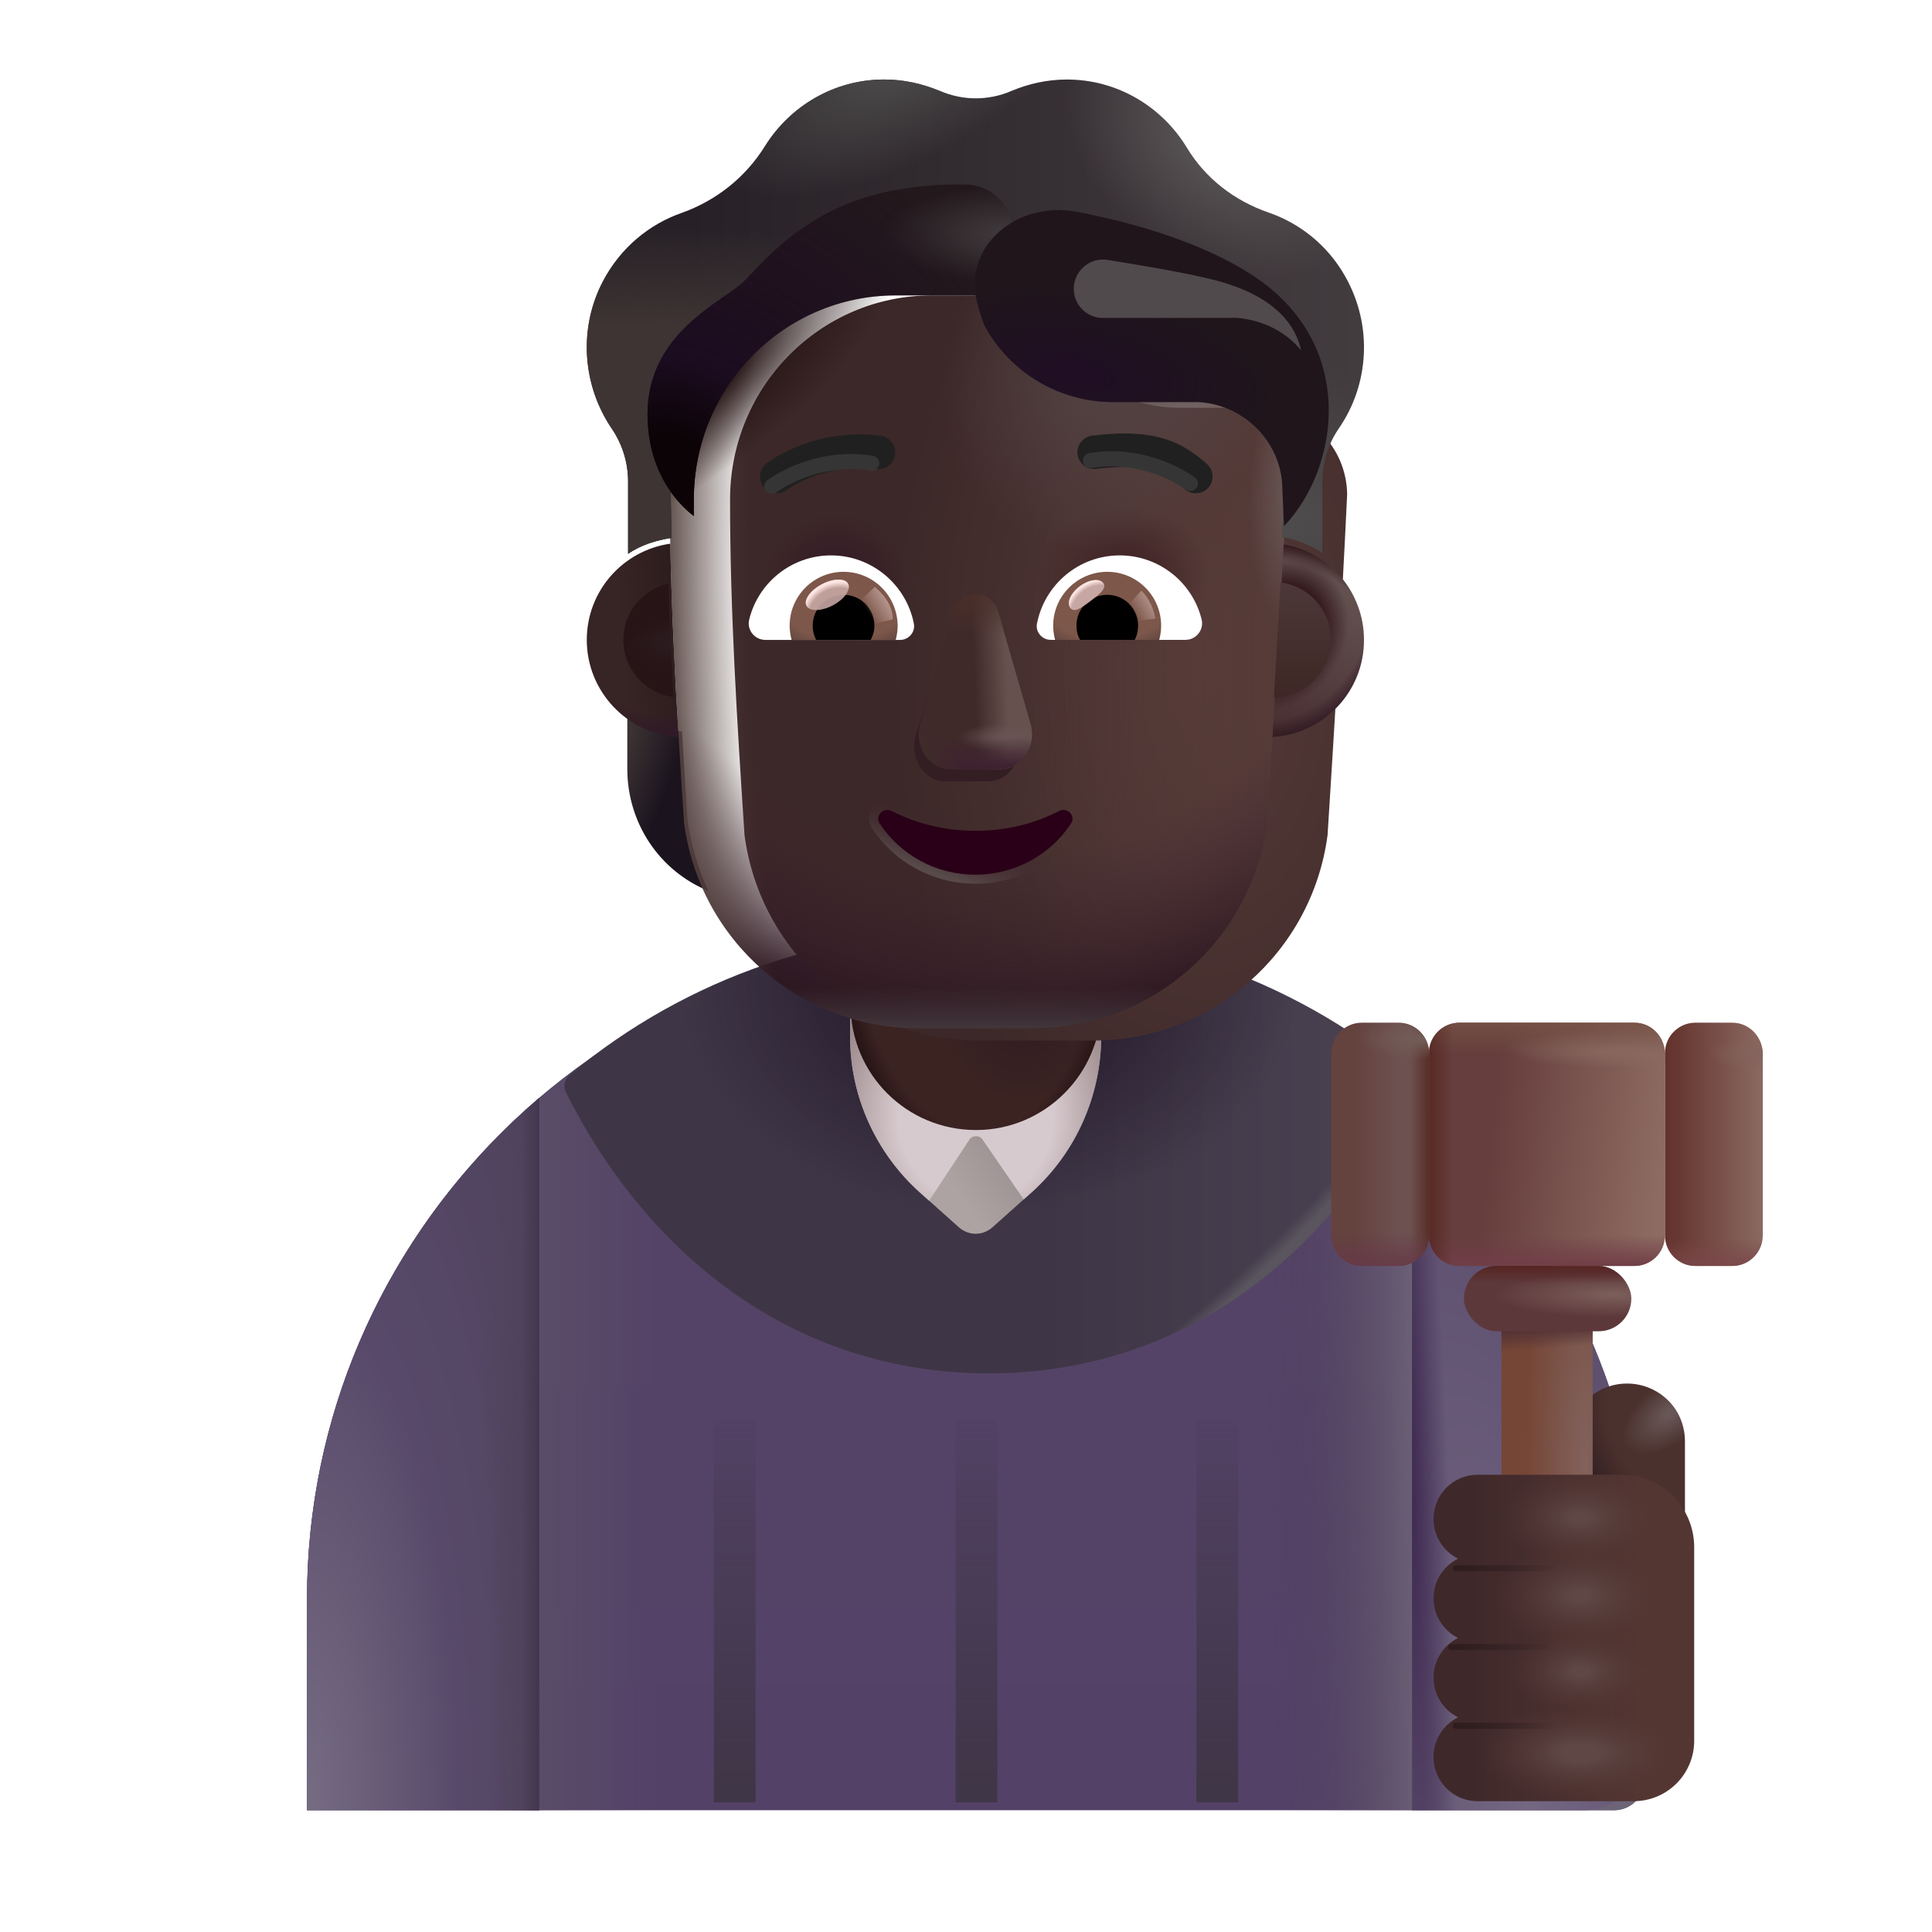<svg width="320" height="320" viewBox="0 0 32 32" fill="none" xmlns="http://www.w3.org/2000/svg">
<path d="M16.165 15.524C10.051 15.524 5.085 20.43 5.085 26.493V29.983H26.736C27.012 29.983 27.236 29.759 27.236 29.483V26.493C27.236 20.43 22.28 15.524 16.165 15.524Z" fill="url(#paint0_linear_4002_1728)"/>
<path d="M16.165 15.524C10.051 15.524 5.085 20.43 5.085 26.493V29.983H26.736C27.012 29.983 27.236 29.759 27.236 29.483V26.493C27.236 20.43 22.28 15.524 16.165 15.524Z" fill="url(#paint1_linear_4002_1728)"/>
<path d="M16.165 15.524C10.051 15.524 5.085 20.43 5.085 26.493V29.983H26.736C27.012 29.983 27.236 29.759 27.236 29.483V26.493C27.236 20.43 22.28 15.524 16.165 15.524Z" fill="url(#paint2_linear_4002_1728)"/>
<path d="M8.933 29.983V18.183C6.577 20.193 5.085 23.169 5.085 26.493V29.983H8.933Z" fill="url(#paint3_radial_4002_1728)"/>
<path d="M8.933 29.983V18.183C6.577 20.193 5.085 23.169 5.085 26.493V29.983H8.933Z" fill="url(#paint4_radial_4002_1728)"/>
<path d="M8.933 29.983V18.183C6.577 20.193 5.085 23.169 5.085 26.493V29.983H8.933Z" fill="url(#paint5_radial_4002_1728)"/>
<path d="M8.933 29.983V18.183C6.577 20.193 5.085 23.169 5.085 26.493V29.983H8.933Z" fill="url(#paint6_linear_4002_1728)"/>
<path d="M23.388 29.983V18.183C25.743 20.193 27.236 23.169 27.236 26.493V28.983C27.236 29.536 26.788 29.983 26.236 29.983H23.388Z" fill="url(#paint7_radial_4002_1728)"/>
<path d="M23.388 29.983V18.183C25.743 20.193 27.236 23.169 27.236 26.493V28.983C27.236 29.536 26.788 29.983 26.236 29.983H23.388Z" fill="url(#paint8_radial_4002_1728)"/>
<g filter="url(#filter0_ii_4002_1728)">
<path d="M9.236 17.851C11.21 16.205 13.622 15.428 16.175 15.428C18.729 15.428 21.141 16.205 23.115 17.851C23.202 17.924 23.227 18.046 23.176 18.147C21.822 20.838 19.404 22.797 16.175 22.797C12.947 22.797 10.529 20.838 9.175 18.147C9.124 18.046 9.149 17.924 9.236 17.851Z" fill="url(#paint9_linear_4002_1728)"/>
<path d="M9.236 17.851C11.21 16.205 13.622 15.428 16.175 15.428C18.729 15.428 21.141 16.205 23.115 17.851C23.202 17.924 23.227 18.046 23.176 18.147C21.822 20.838 19.404 22.797 16.175 22.797C12.947 22.797 10.529 20.838 9.175 18.147C9.124 18.046 9.149 17.924 9.236 17.851Z" fill="url(#paint10_radial_4002_1728)"/>
<path d="M9.236 17.851C11.21 16.205 13.622 15.428 16.175 15.428C18.729 15.428 21.141 16.205 23.115 17.851C23.202 17.924 23.227 18.046 23.176 18.147C21.822 20.838 19.404 22.797 16.175 22.797C12.947 22.797 10.529 20.838 9.175 18.147C9.124 18.046 9.149 17.924 9.236 17.851Z" fill="url(#paint11_radial_4002_1728)"/>
</g>
<path d="M17.092 19.744L16.437 20.329C16.276 20.47 16.045 20.47 15.883 20.329L15.229 19.744C14.503 19.09 14.08 18.153 14.08 17.176V14.063C14.09 12.925 15.017 11.998 16.166 11.998C17.314 11.998 18.241 12.925 18.241 14.073V17.186C18.23 18.163 17.817 19.09 17.092 19.744Z" fill="url(#paint12_linear_4002_1728)"/>
<path d="M16.956 19.866L17.092 19.745C17.815 19.092 18.228 18.169 18.24 17.196C18.24 17.193 18.241 17.189 18.241 17.186L18.24 15.232H14.09L14.085 17.143C14.085 17.195 14.088 17.29 14.085 17.344C14.13 18.26 14.545 19.127 15.229 19.745L15.389 19.888L16.055 18.878C16.105 18.798 16.226 18.798 16.276 18.878L16.956 19.866Z" fill="url(#paint13_radial_4002_1728)"/>
<path d="M16.165 18.717C15.017 18.717 14.09 17.79 14.09 16.642V14.063C14.09 12.925 15.017 11.998 16.165 11.998C17.314 11.998 18.24 12.925 18.24 14.073V16.652C18.23 17.79 17.304 18.717 16.165 18.717Z" fill="url(#paint14_radial_4002_1728)"/>
<path d="M16.165 18.717C15.017 18.717 14.09 17.79 14.09 16.642V14.063C14.09 12.925 15.017 11.998 16.165 11.998C17.314 11.998 18.24 12.925 18.24 14.073V16.652C18.23 17.79 17.304 18.717 16.165 18.717Z" fill="url(#paint15_radial_4002_1728)"/>
<path d="M26.949 22.916C27.48 22.916 27.908 23.343 27.908 23.875V26.063H26.001V23.875C25.99 23.343 26.418 22.916 26.949 22.916Z" fill="url(#paint16_radial_4002_1728)"/>
<path d="M26.949 22.916C27.48 22.916 27.908 23.343 27.908 23.875V26.063H26.001V23.875C25.99 23.343 26.418 22.916 26.949 22.916Z" fill="url(#paint17_radial_4002_1728)"/>
<path d="M27.073 16.939H24.172C23.9 16.939 23.668 17.16 23.668 17.442V20.464C23.668 20.736 23.89 20.968 24.172 20.968H27.073C27.345 20.968 27.577 20.746 27.577 20.464V17.442C27.567 17.16 27.345 16.939 27.073 16.939Z" fill="url(#paint18_linear_4002_1728)"/>
<path d="M27.073 16.939H24.172C23.9 16.939 23.668 17.16 23.668 17.442V20.464C23.668 20.736 23.89 20.968 24.172 20.968H27.073C27.345 20.968 27.577 20.746 27.577 20.464V17.442C27.567 17.16 27.345 16.939 27.073 16.939Z" fill="url(#paint19_linear_4002_1728)"/>
<path d="M27.073 16.939H24.172C23.9 16.939 23.668 17.16 23.668 17.442V20.464C23.668 20.736 23.89 20.968 24.172 20.968H27.073C27.345 20.968 27.577 20.746 27.577 20.464V17.442C27.567 17.16 27.345 16.939 27.073 16.939Z" fill="url(#paint20_radial_4002_1728)"/>
<path d="M27.073 16.939H24.172C23.9 16.939 23.668 17.16 23.668 17.442V20.464C23.668 20.736 23.89 20.968 24.172 20.968H27.073C27.345 20.968 27.577 20.746 27.577 20.464V17.442C27.567 17.16 27.345 16.939 27.073 16.939Z" fill="url(#paint21_linear_4002_1728)"/>
<path d="M27.073 16.939H24.172C23.9 16.939 23.668 17.16 23.668 17.442V20.464C23.668 20.736 23.89 20.968 24.172 20.968H27.073C27.345 20.968 27.577 20.746 27.577 20.464V17.442C27.567 17.16 27.345 16.939 27.073 16.939Z" fill="url(#paint22_linear_4002_1728)"/>
<path d="M23.168 16.939H22.555C22.283 16.939 22.051 17.16 22.051 17.442V20.464C22.051 20.736 22.273 20.968 22.555 20.968H23.168C23.44 20.968 23.672 20.746 23.672 20.464V17.442C23.661 17.16 23.44 16.939 23.168 16.939Z" fill="url(#paint23_linear_4002_1728)"/>
<path d="M23.168 16.939H22.555C22.283 16.939 22.051 17.16 22.051 17.442V20.464C22.051 20.736 22.273 20.968 22.555 20.968H23.168C23.44 20.968 23.672 20.746 23.672 20.464V17.442C23.661 17.16 23.44 16.939 23.168 16.939Z" fill="url(#paint24_linear_4002_1728)"/>
<path d="M23.168 16.939H22.555C22.283 16.939 22.051 17.16 22.051 17.442V20.464C22.051 20.736 22.273 20.968 22.555 20.968H23.168C23.44 20.968 23.672 20.746 23.672 20.464V17.442C23.661 17.16 23.44 16.939 23.168 16.939Z" fill="url(#paint25_linear_4002_1728)"/>
<path d="M23.168 16.939H22.555C22.283 16.939 22.051 17.16 22.051 17.442V20.464C22.051 20.736 22.273 20.968 22.555 20.968H23.168C23.44 20.968 23.672 20.746 23.672 20.464V17.442C23.661 17.16 23.44 16.939 23.168 16.939Z" fill="url(#paint26_radial_4002_1728)"/>
<path d="M28.694 16.939H28.08C27.808 16.939 27.577 17.16 27.577 17.442V20.464C27.577 20.736 27.798 20.968 28.08 20.968H28.694C28.965 20.968 29.197 20.746 29.197 20.464V17.442C29.187 17.16 28.965 16.939 28.694 16.939Z" fill="url(#paint27_linear_4002_1728)"/>
<path d="M28.694 16.939H28.08C27.808 16.939 27.577 17.16 27.577 17.442V20.464C27.577 20.736 27.798 20.968 28.08 20.968H28.694C28.965 20.968 29.197 20.746 29.197 20.464V17.442C29.187 17.16 28.965 16.939 28.694 16.939Z" fill="url(#paint28_linear_4002_1728)"/>
<path d="M28.694 16.939H28.08C27.808 16.939 27.577 17.16 27.577 17.442V20.464C27.577 20.736 27.798 20.968 28.08 20.968H28.694C28.965 20.968 29.197 20.746 29.197 20.464V17.442C29.187 17.16 28.965 16.939 28.694 16.939Z" fill="url(#paint29_radial_4002_1728)"/>
<path d="M24.869 21.054V27.481H26.38V21.054H24.869Z" fill="url(#paint30_radial_4002_1728)"/>
<path d="M24.869 21.054V27.481H26.38V21.054H24.869Z" fill="url(#paint31_linear_4002_1728)"/>
<g filter="url(#filter1_i_4002_1728)">
<path d="M23.593 25.309C23.593 24.907 23.918 24.577 24.319 24.577H26.711C27.373 24.577 27.911 25.114 27.911 25.777V28.983C27.911 29.535 27.463 29.983 26.911 29.983H24.319C23.918 29.983 23.593 29.653 23.593 29.251C23.593 28.965 23.759 28.714 24 28.594C23.759 28.474 23.593 28.224 23.593 27.937C23.593 27.65 23.759 27.4 24 27.28C23.759 27.16 23.593 26.91 23.593 26.623C23.593 26.336 23.759 26.086 24 25.966C23.759 25.846 23.593 25.596 23.593 25.309Z" fill="url(#paint32_linear_4002_1728)"/>
<path d="M23.593 25.309C23.593 24.907 23.918 24.577 24.319 24.577H26.711C27.373 24.577 27.911 25.114 27.911 25.777V28.983C27.911 29.535 27.463 29.983 26.911 29.983H24.319C23.918 29.983 23.593 29.653 23.593 29.251C23.593 28.965 23.759 28.714 24 28.594C23.759 28.474 23.593 28.224 23.593 27.937C23.593 27.65 23.759 27.4 24 27.28C23.759 27.16 23.593 26.91 23.593 26.623C23.593 26.336 23.759 26.086 24 25.966C23.759 25.846 23.593 25.596 23.593 25.309Z" fill="url(#paint33_radial_4002_1728)"/>
<path d="M23.593 25.309C23.593 24.907 23.918 24.577 24.319 24.577H26.711C27.373 24.577 27.911 25.114 27.911 25.777V28.983C27.911 29.535 27.463 29.983 26.911 29.983H24.319C23.918 29.983 23.593 29.653 23.593 29.251C23.593 28.965 23.759 28.714 24 28.594C23.759 28.474 23.593 28.224 23.593 27.937C23.593 27.65 23.759 27.4 24 27.28C23.759 27.16 23.593 26.91 23.593 26.623C23.593 26.336 23.759 26.086 24 25.966C23.759 25.846 23.593 25.596 23.593 25.309Z" fill="url(#paint34_radial_4002_1728)"/>
<path d="M23.593 25.309C23.593 24.907 23.918 24.577 24.319 24.577H26.711C27.373 24.577 27.911 25.114 27.911 25.777V28.983C27.911 29.535 27.463 29.983 26.911 29.983H24.319C23.918 29.983 23.593 29.653 23.593 29.251C23.593 28.965 23.759 28.714 24 28.594C23.759 28.474 23.593 28.224 23.593 27.937C23.593 27.65 23.759 27.4 24 27.28C23.759 27.16 23.593 26.91 23.593 26.623C23.593 26.336 23.759 26.086 24 25.966C23.759 25.846 23.593 25.596 23.593 25.309Z" fill="url(#paint35_radial_4002_1728)"/>
<path d="M23.593 25.309C23.593 24.907 23.918 24.577 24.319 24.577H26.711C27.373 24.577 27.911 25.114 27.911 25.777V28.983C27.911 29.535 27.463 29.983 26.911 29.983H24.319C23.918 29.983 23.593 29.653 23.593 29.251C23.593 28.965 23.759 28.714 24 28.594C23.759 28.474 23.593 28.224 23.593 27.937C23.593 27.65 23.759 27.4 24 27.28C23.759 27.16 23.593 26.91 23.593 26.623C23.593 26.336 23.759 26.086 24 25.966C23.759 25.846 23.593 25.596 23.593 25.309Z" fill="url(#paint36_radial_4002_1728)"/>
</g>
<rect x="24.247" y="20.968" width="2.773" height="1.082" rx="0.541" fill="url(#paint37_radial_4002_1728)"/>
<rect x="24.247" y="20.968" width="2.773" height="1.082" rx="0.541" fill="url(#paint38_linear_4002_1728)"/>
<g filter="url(#filter2_f_4002_1728)">
<rect x="15.829" y="23.527" width="0.692" height="6.326" fill="url(#paint39_linear_4002_1728)"/>
</g>
<g filter="url(#filter3_f_4002_1728)">
<rect x="11.823" y="23.527" width="0.692" height="6.326" fill="url(#paint40_linear_4002_1728)"/>
</g>
<g filter="url(#filter4_f_4002_1728)">
<rect x="19.816" y="23.527" width="0.692" height="6.326" fill="url(#paint41_linear_4002_1728)"/>
</g>
<g filter="url(#filter5_f_4002_1728)">
<path d="M24.113 25.975H25.91" stroke="url(#paint42_linear_4002_1728)" stroke-width="0.1" stroke-linecap="round"/>
</g>
<g filter="url(#filter6_f_4002_1728)">
<path d="M24.035 27.28H25.832" stroke="url(#paint43_linear_4002_1728)" stroke-width="0.1" stroke-linecap="round"/>
</g>
<g filter="url(#filter7_f_4002_1728)">
<path d="M24.113 28.585H25.91" stroke="url(#paint44_linear_4002_1728)" stroke-width="0.1" stroke-linecap="round"/>
</g>
<path d="M21.017 12.114C21.352 12.103 21.666 11.989 21.922 11.805V12.736C21.922 13.63 21.39 14.425 20.581 14.755C20.751 14.393 20.868 13.998 20.927 13.575L21.017 12.114Z" fill="url(#paint45_radial_4002_1728)"/>
<path d="M11.295 12.114C10.959 12.103 10.645 11.989 10.39 11.805V12.736C10.39 13.63 10.922 14.425 11.731 14.755C11.561 14.393 11.444 13.998 11.385 13.575L11.295 12.114Z" fill="url(#paint46_radial_4002_1728)"/>
<g filter="url(#filter8_ii_4002_1728)">
<path d="M11.331 13.629C11.588 15.581 13.249 17.035 15.216 17.035H17.103C19.07 17.035 20.732 15.581 20.989 13.629C21.107 11.745 21.225 9.869 21.313 7.986C21.302 7.219 20.698 6.586 19.934 6.554H18.534C17.579 6.554 16.715 5.991 16.322 5.111C16.221 4.859 15.977 4.693 15.707 4.693H14.434C12.588 4.693 11.092 6.206 11.092 8.072C11.092 9.933 11.209 11.764 11.331 13.629Z" fill="url(#paint47_radial_4002_1728)"/>
</g>
<path d="M11.331 13.629C11.588 15.581 13.249 17.035 15.216 17.035H17.103C19.07 17.035 20.732 15.581 20.989 13.629C21.107 11.745 21.225 9.869 21.313 7.986C21.302 7.219 20.698 6.586 19.934 6.554H18.534C17.579 6.554 16.715 5.991 16.322 5.111C16.221 4.859 15.977 4.693 15.707 4.693H14.434C12.588 4.693 11.092 6.206 11.092 8.072C11.092 9.933 11.209 11.764 11.331 13.629Z" fill="url(#paint48_linear_4002_1728)"/>
<path d="M11.331 13.629C11.588 15.581 13.249 17.035 15.216 17.035H17.103C19.07 17.035 20.732 15.581 20.989 13.629C21.107 11.745 21.225 9.869 21.313 7.986C21.302 7.219 20.698 6.586 19.934 6.554H18.534C17.579 6.554 16.715 5.991 16.322 5.111C16.221 4.859 15.977 4.693 15.707 4.693H14.434C12.588 4.693 11.092 6.206 11.092 8.072C11.092 9.933 11.209 11.764 11.331 13.629Z" fill="url(#paint49_radial_4002_1728)"/>
<path d="M11.331 13.629C11.588 15.581 13.249 17.035 15.216 17.035H17.103C19.07 17.035 20.732 15.581 20.989 13.629C21.107 11.745 21.225 9.869 21.313 7.986C21.302 7.219 20.698 6.586 19.934 6.554H18.534C17.579 6.554 16.715 5.991 16.322 5.111C16.221 4.859 15.977 4.693 15.707 4.693H14.434C12.588 4.693 11.092 6.206 11.092 8.072C11.092 9.933 11.209 11.764 11.331 13.629Z" fill="url(#paint50_radial_4002_1728)"/>
<path d="M11.331 13.629C11.588 15.581 13.249 17.035 15.216 17.035H17.103C19.07 17.035 20.732 15.581 20.989 13.629C21.107 11.745 21.225 9.869 21.313 7.986C21.302 7.219 20.698 6.586 19.934 6.554H18.534C17.579 6.554 16.715 5.991 16.322 5.111C16.221 4.859 15.977 4.693 15.707 4.693H14.434C12.588 4.693 11.092 6.206 11.092 8.072C11.092 9.933 11.209 11.764 11.331 13.629Z" fill="url(#paint51_radial_4002_1728)"/>
<path d="M11.331 13.629C11.588 15.581 13.249 17.035 15.216 17.035H17.103C19.07 17.035 20.732 15.581 20.989 13.629C21.107 11.745 21.225 9.869 21.313 7.986C21.302 7.219 20.698 6.586 19.934 6.554H18.534C17.579 6.554 16.715 5.991 16.322 5.111C16.221 4.859 15.977 4.693 15.707 4.693H14.434C12.588 4.693 11.092 6.206 11.092 8.072C11.092 9.933 11.209 11.764 11.331 13.629Z" fill="url(#paint52_radial_4002_1728)"/>
<path d="M11.331 13.629C11.588 15.581 13.249 17.035 15.216 17.035H17.103C19.07 17.035 20.732 15.581 20.989 13.629C21.107 11.745 21.225 9.869 21.313 7.986C21.302 7.219 20.698 6.586 19.934 6.554H18.534C17.579 6.554 16.715 5.991 16.322 5.111C16.221 4.859 15.977 4.693 15.707 4.693H14.434C12.588 4.693 11.092 6.206 11.092 8.072C11.092 9.933 11.209 11.764 11.331 13.629Z" fill="url(#paint53_radial_4002_1728)"/>
<path d="M11.331 13.629C11.588 15.581 13.249 17.035 15.216 17.035H17.103C19.07 17.035 20.732 15.581 20.989 13.629C21.107 11.745 21.225 9.869 21.313 7.986C21.302 7.219 20.698 6.586 19.934 6.554H18.534C17.579 6.554 16.715 5.991 16.322 5.111C16.221 4.859 15.977 4.693 15.707 4.693H14.434C12.588 4.693 11.092 6.206 11.092 8.072C11.092 9.933 11.209 11.764 11.331 13.629Z" fill="url(#paint54_radial_4002_1728)"/>
<path d="M11.331 13.629C11.588 15.581 13.249 17.035 15.216 17.035H17.103C19.07 17.035 20.732 15.581 20.989 13.629C21.107 11.745 21.225 9.869 21.313 7.986C21.302 7.219 20.698 6.586 19.934 6.554H18.534C17.579 6.554 16.715 5.991 16.322 5.111C16.221 4.859 15.977 4.693 15.707 4.693H14.434C12.588 4.693 11.092 6.206 11.092 8.072C11.092 9.933 11.209 11.764 11.331 13.629Z" fill="url(#paint55_radial_4002_1728)"/>
<path d="M11.331 13.629C11.588 15.581 13.249 17.035 15.216 17.035H17.103C19.07 17.035 20.732 15.581 20.989 13.629C21.107 11.745 21.225 9.869 21.313 7.986C21.302 7.219 20.698 6.586 19.934 6.554H18.534C17.579 6.554 16.715 5.991 16.322 5.111C16.221 4.859 15.977 4.693 15.707 4.693H14.434C12.588 4.693 11.092 6.206 11.092 8.072C11.092 9.933 11.209 11.764 11.331 13.629Z" fill="url(#paint56_linear_4002_1728)"/>
<g filter="url(#filter9_f_4002_1728)">
<path d="M15.754 10.345L15.164 12.184C15.063 12.562 15.305 12.94 15.648 12.94H16.38C16.723 12.94 16.965 12.556 16.864 12.184L16.37 10.345C16.264 9.938 15.865 9.938 15.754 10.345Z" fill="#331E24"/>
</g>
<g filter="url(#filter10_f_4002_1728)">
<path d="M15.774 10.149L15.242 11.988C15.134 12.366 15.394 12.744 15.763 12.744H16.549C16.918 12.744 17.178 12.36 17.07 11.988L16.538 10.149C16.424 9.742 15.893 9.742 15.774 10.149Z" fill="#402929"/>
<path d="M15.774 10.149L15.242 11.988C15.134 12.366 15.394 12.744 15.763 12.744H16.549C16.918 12.744 17.178 12.36 17.07 11.988L16.538 10.149C16.424 9.742 15.893 9.742 15.774 10.149Z" fill="url(#paint57_linear_4002_1728)"/>
<path d="M15.774 10.149L15.242 11.988C15.134 12.366 15.394 12.744 15.763 12.744H16.549C16.918 12.744 17.178 12.36 17.07 11.988L16.538 10.149C16.424 9.742 15.893 9.742 15.774 10.149Z" fill="url(#paint58_radial_4002_1728)"/>
<path d="M15.774 10.149L15.242 11.988C15.134 12.366 15.394 12.744 15.763 12.744H16.549C16.918 12.744 17.178 12.36 17.07 11.988L16.538 10.149C16.424 9.742 15.893 9.742 15.774 10.149Z" fill="url(#paint59_linear_4002_1728)"/>
<path d="M15.774 10.149L15.242 11.988C15.134 12.366 15.394 12.744 15.763 12.744H16.549C16.918 12.744 17.178 12.36 17.07 11.988L16.538 10.149C16.424 9.742 15.893 9.742 15.774 10.149Z" fill="url(#paint60_radial_4002_1728)"/>
<path d="M15.774 10.149L15.242 11.988C15.134 12.366 15.394 12.744 15.763 12.744H16.549C16.918 12.744 17.178 12.36 17.07 11.988L16.538 10.149C16.424 9.742 15.893 9.742 15.774 10.149Z" fill="url(#paint61_linear_4002_1728)"/>
</g>
<g filter="url(#filter11_f_4002_1728)">
<path d="M14.805 13.366L14.805 13.366L14.804 13.365C14.702 13.314 14.596 13.346 14.533 13.412C14.47 13.479 14.444 13.587 14.51 13.683C14.859 14.211 15.465 14.562 16.156 14.562C16.846 14.562 17.453 14.211 17.802 13.683C17.866 13.585 17.843 13.477 17.778 13.41C17.714 13.344 17.608 13.314 17.507 13.365L17.507 13.365L17.506 13.366C17.117 13.569 16.657 13.686 16.156 13.686C15.66 13.686 15.195 13.569 14.805 13.366Z" stroke="url(#paint62_linear_4002_1728)" stroke-width="0.15"/>
</g>
<path d="M16.156 13.761C15.648 13.761 15.171 13.641 14.77 13.432C14.633 13.363 14.486 13.517 14.572 13.641C14.907 14.149 15.491 14.487 16.156 14.487C16.82 14.487 17.404 14.149 17.739 13.641C17.825 13.512 17.678 13.363 17.541 13.432C17.14 13.641 16.668 13.761 16.156 13.761Z" fill="url(#paint63_radial_4002_1728)"/>
<g filter="url(#filter12_ii_4002_1728)">
<path d="M21.011 4.221C21.525 4.398 21.987 4.758 22.278 5.273C22.745 6.093 22.676 7.075 22.172 7.799C21.997 8.056 21.902 8.362 21.902 8.673V9.861C21.715 9.731 21.468 9.634 21.235 9.593L21.313 7.987C21.302 7.22 20.698 6.587 19.934 6.554H18.534C17.579 6.554 16.715 5.991 16.322 5.112C16.221 4.86 15.977 4.693 15.707 4.693H14.434C12.588 4.693 11.093 6.206 11.093 8.072L11.123 9.61C10.869 9.647 10.604 9.732 10.403 9.873V8.673C10.403 8.362 10.308 8.056 10.133 7.799C9.655 7.096 9.57 6.152 9.989 5.353C10.281 4.801 10.753 4.414 11.289 4.227C11.862 4.023 12.35 3.637 12.673 3.116C13.087 2.457 13.813 2.017 14.646 2.017C14.97 2.017 15.277 2.087 15.564 2.205C15.946 2.371 16.375 2.371 16.757 2.205C17.038 2.087 17.346 2.017 17.669 2.017C18.513 2.017 19.25 2.473 19.658 3.149C19.966 3.658 20.448 4.028 21.011 4.221Z" fill="url(#paint64_linear_4002_1728)"/>
<path d="M21.011 4.221C21.525 4.398 21.987 4.758 22.278 5.273C22.745 6.093 22.676 7.075 22.172 7.799C21.997 8.056 21.902 8.362 21.902 8.673V9.861C21.715 9.731 21.468 9.634 21.235 9.593L21.313 7.987C21.302 7.22 20.698 6.587 19.934 6.554H18.534C17.579 6.554 16.715 5.991 16.322 5.112C16.221 4.86 15.977 4.693 15.707 4.693H14.434C12.588 4.693 11.093 6.206 11.093 8.072L11.123 9.61C10.869 9.647 10.604 9.732 10.403 9.873V8.673C10.403 8.362 10.308 8.056 10.133 7.799C9.655 7.096 9.57 6.152 9.989 5.353C10.281 4.801 10.753 4.414 11.289 4.227C11.862 4.023 12.35 3.637 12.673 3.116C13.087 2.457 13.813 2.017 14.646 2.017C14.97 2.017 15.277 2.087 15.564 2.205C15.946 2.371 16.375 2.371 16.757 2.205C17.038 2.087 17.346 2.017 17.669 2.017C18.513 2.017 19.25 2.473 19.658 3.149C19.966 3.658 20.448 4.028 21.011 4.221Z" fill="url(#paint65_radial_4002_1728)"/>
<path d="M21.011 4.221C21.525 4.398 21.987 4.758 22.278 5.273C22.745 6.093 22.676 7.075 22.172 7.799C21.997 8.056 21.902 8.362 21.902 8.673V9.861C21.715 9.731 21.468 9.634 21.235 9.593L21.313 7.987C21.302 7.22 20.698 6.587 19.934 6.554H18.534C17.579 6.554 16.715 5.991 16.322 5.112C16.221 4.86 15.977 4.693 15.707 4.693H14.434C12.588 4.693 11.093 6.206 11.093 8.072L11.123 9.61C10.869 9.647 10.604 9.732 10.403 9.873V8.673C10.403 8.362 10.308 8.056 10.133 7.799C9.655 7.096 9.57 6.152 9.989 5.353C10.281 4.801 10.753 4.414 11.289 4.227C11.862 4.023 12.35 3.637 12.673 3.116C13.087 2.457 13.813 2.017 14.646 2.017C14.97 2.017 15.277 2.087 15.564 2.205C15.946 2.371 16.375 2.371 16.757 2.205C17.038 2.087 17.346 2.017 17.669 2.017C18.513 2.017 19.25 2.473 19.658 3.149C19.966 3.658 20.448 4.028 21.011 4.221Z" fill="url(#paint66_radial_4002_1728)"/>
<path d="M21.011 4.221C21.525 4.398 21.987 4.758 22.278 5.273C22.745 6.093 22.676 7.075 22.172 7.799C21.997 8.056 21.902 8.362 21.902 8.673V9.861C21.715 9.731 21.468 9.634 21.235 9.593L21.313 7.987C21.302 7.22 20.698 6.587 19.934 6.554H18.534C17.579 6.554 16.715 5.991 16.322 5.112C16.221 4.86 15.977 4.693 15.707 4.693H14.434C12.588 4.693 11.093 6.206 11.093 8.072L11.123 9.61C10.869 9.647 10.604 9.732 10.403 9.873V8.673C10.403 8.362 10.308 8.056 10.133 7.799C9.655 7.096 9.57 6.152 9.989 5.353C10.281 4.801 10.753 4.414 11.289 4.227C11.862 4.023 12.35 3.637 12.673 3.116C13.087 2.457 13.813 2.017 14.646 2.017C14.97 2.017 15.277 2.087 15.564 2.205C15.946 2.371 16.375 2.371 16.757 2.205C17.038 2.087 17.346 2.017 17.669 2.017C18.513 2.017 19.25 2.473 19.658 3.149C19.966 3.658 20.448 4.028 21.011 4.221Z" fill="url(#paint67_radial_4002_1728)"/>
<path d="M21.011 4.221C21.525 4.398 21.987 4.758 22.278 5.273C22.745 6.093 22.676 7.075 22.172 7.799C21.997 8.056 21.902 8.362 21.902 8.673V9.861C21.715 9.731 21.468 9.634 21.235 9.593L21.313 7.987C21.302 7.22 20.698 6.587 19.934 6.554H18.534C17.579 6.554 16.715 5.991 16.322 5.112C16.221 4.86 15.977 4.693 15.707 4.693H14.434C12.588 4.693 11.093 6.206 11.093 8.072L11.123 9.61C10.869 9.647 10.604 9.732 10.403 9.873V8.673C10.403 8.362 10.308 8.056 10.133 7.799C9.655 7.096 9.57 6.152 9.989 5.353C10.281 4.801 10.753 4.414 11.289 4.227C11.862 4.023 12.35 3.637 12.673 3.116C13.087 2.457 13.813 2.017 14.646 2.017C14.97 2.017 15.277 2.087 15.564 2.205C15.946 2.371 16.375 2.371 16.757 2.205C17.038 2.087 17.346 2.017 17.669 2.017C18.513 2.017 19.25 2.473 19.658 3.149C19.966 3.658 20.448 4.028 21.011 4.221Z" fill="url(#paint68_radial_4002_1728)"/>
</g>
<g filter="url(#filter13_i_4002_1728)">
<path d="M19.889 7.884C19.714 7.732 19.51 7.57 19.201 7.473C18.897 7.377 18.516 7.351 17.989 7.416C17.837 7.435 17.729 7.573 17.747 7.725C17.766 7.877 17.904 7.985 18.056 7.966C18.537 7.908 18.832 7.938 19.035 8.002C19.233 8.064 19.367 8.166 19.524 8.303C19.64 8.403 19.815 8.391 19.916 8.276C20.016 8.16 20.004 7.985 19.889 7.884Z" fill="#202020"/>
</g>
<g filter="url(#filter14_i_4002_1728)">
<path d="M12.745 7.775C12.835 7.722 12.965 7.653 13.129 7.588C13.456 7.459 13.924 7.348 14.484 7.416C14.636 7.435 14.744 7.573 14.725 7.725C14.707 7.877 14.569 7.985 14.416 7.967C13.968 7.912 13.594 8.001 13.331 8.104C13.2 8.156 13.098 8.211 13.03 8.251C12.996 8.272 12.97 8.288 12.955 8.299C12.947 8.305 12.941 8.309 12.938 8.311L12.935 8.313C12.815 8.406 12.641 8.384 12.547 8.264C12.453 8.143 12.475 7.969 12.596 7.875L12.745 7.775Z" fill="#202020"/>
</g>
<g filter="url(#filter15_if_4002_1728)">
<path d="M16.388 5.248C16.365 5.204 16.343 5.158 16.322 5.112C16.221 4.86 15.977 4.693 15.707 4.693H14.434C12.588 4.693 11.092 6.206 11.092 8.072V8.348C10.752 8.089 10.325 7.543 10.325 6.66C10.325 5.588 11.107 5.046 11.605 4.701C11.746 4.603 11.864 4.521 11.936 4.447C11.966 4.416 11.999 4.381 12.036 4.342C12.385 3.972 13.008 3.311 14.095 3.023C14.627 2.881 15.165 2.847 15.603 2.857C16.076 2.869 16.409 3.277 16.409 3.75V5.235L16.388 5.248Z" fill="#23181C"/>
<path d="M16.388 5.248C16.365 5.204 16.343 5.158 16.322 5.112C16.221 4.86 15.977 4.693 15.707 4.693H14.434C12.588 4.693 11.092 6.206 11.092 8.072V8.348C10.752 8.089 10.325 7.543 10.325 6.66C10.325 5.588 11.107 5.046 11.605 4.701C11.746 4.603 11.864 4.521 11.936 4.447C11.966 4.416 11.999 4.381 12.036 4.342C12.385 3.972 13.008 3.311 14.095 3.023C14.627 2.881 15.165 2.847 15.603 2.857C16.076 2.869 16.409 3.277 16.409 3.75V5.235L16.388 5.248Z" fill="url(#paint69_radial_4002_1728)"/>
<path d="M16.388 5.248C16.365 5.204 16.343 5.158 16.322 5.112C16.221 4.86 15.977 4.693 15.707 4.693H14.434C12.588 4.693 11.092 6.206 11.092 8.072V8.348C10.752 8.089 10.325 7.543 10.325 6.66C10.325 5.588 11.107 5.046 11.605 4.701C11.746 4.603 11.864 4.521 11.936 4.447C11.966 4.416 11.999 4.381 12.036 4.342C12.385 3.972 13.008 3.311 14.095 3.023C14.627 2.881 15.165 2.847 15.603 2.857C16.076 2.869 16.409 3.277 16.409 3.75V5.235L16.388 5.248Z" fill="url(#paint70_radial_4002_1728)"/>
</g>
<g filter="url(#filter16_if_4002_1728)">
<path d="M21.368 8.515L21.339 7.884C21.329 7.121 20.698 6.491 19.934 6.459H18.534C17.645 6.459 16.834 5.973 16.41 5.199C16.41 5.199 16.351 5.063 16.29 4.831C16.034 3.861 16.961 3.118 17.945 3.309C18.919 3.498 20.028 3.826 20.848 4.361C22.592 5.499 22.287 7.55 21.368 8.515Z" fill="#1F151B"/>
<path d="M21.368 8.515L21.339 7.884C21.329 7.121 20.698 6.491 19.934 6.459H18.534C17.645 6.459 16.834 5.973 16.41 5.199C16.41 5.199 16.351 5.063 16.29 4.831C16.034 3.861 16.961 3.118 17.945 3.309C18.919 3.498 20.028 3.826 20.848 4.361C22.592 5.499 22.287 7.55 21.368 8.515Z" fill="url(#paint71_radial_4002_1728)"/>
</g>
<path d="M18.547 9.199C19.2 9.199 19.752 9.649 19.902 10.258C19.946 10.432 19.812 10.598 19.634 10.598H17.403C17.261 10.598 17.147 10.469 17.176 10.327C17.301 9.686 17.865 9.199 18.547 9.199Z" fill="white"/>
<path d="M18.34 9.471C18.835 9.471 19.232 9.873 19.232 10.363C19.232 10.444 19.22 10.526 19.2 10.599H17.476C17.456 10.522 17.444 10.444 17.444 10.363C17.444 9.873 17.845 9.471 18.34 9.471Z" fill="url(#paint72_radial_4002_1728)"/>
<path d="M17.829 10.363C17.829 10.079 18.056 9.852 18.34 9.852C18.624 9.852 18.851 10.079 18.851 10.363C18.851 10.448 18.831 10.53 18.794 10.598H17.89C17.849 10.53 17.829 10.448 17.829 10.363Z" fill="black"/>
<g filter="url(#filter17_f_4002_1728)">
<path d="M18.274 9.659C18.338 9.744 18.205 9.848 18.054 9.961C17.903 10.074 17.791 10.154 17.727 10.069C17.663 9.983 17.734 9.823 17.886 9.71C18.037 9.597 18.211 9.574 18.274 9.659Z" fill="#C7A7A3"/>
<path d="M18.274 9.659C18.338 9.744 18.205 9.848 18.054 9.961C17.903 10.074 17.791 10.154 17.727 10.069C17.663 9.983 17.734 9.823 17.886 9.71C18.037 9.597 18.211 9.574 18.274 9.659Z" fill="url(#paint73_radial_4002_1728)"/>
</g>
<g filter="url(#filter18_f_4002_1728)">
<path d="M19.135 10.246C19.102 10.015 18.967 9.841 18.904 9.783L18.644 10.068L18.761 10.296L19.135 10.246Z" fill="url(#paint74_linear_4002_1728)"/>
</g>
<path d="M13.765 9.199C13.112 9.199 12.56 9.649 12.41 10.258C12.365 10.432 12.499 10.599 12.678 10.599H14.909C15.051 10.599 15.165 10.469 15.136 10.327C15.01 9.686 14.443 9.199 13.765 9.199Z" fill="white"/>
<path d="M13.972 9.471C13.477 9.471 13.079 9.872 13.079 10.363C13.079 10.444 13.091 10.525 13.112 10.598H14.836C14.856 10.521 14.868 10.444 14.868 10.363C14.864 9.872 14.467 9.471 13.972 9.471Z" fill="url(#paint75_radial_4002_1728)"/>
<path d="M14.483 10.363C14.483 10.079 14.256 9.852 13.972 9.852C13.688 9.852 13.461 10.079 13.461 10.363C13.461 10.448 13.481 10.53 13.518 10.598H14.422C14.459 10.53 14.483 10.448 14.483 10.363Z" fill="black"/>
<g filter="url(#filter19_f_4002_1728)">
<path d="M14.787 10.258C14.787 9.97 14.553 9.778 14.489 9.72L14.201 9.999L14.378 10.36L14.787 10.258Z" fill="url(#paint76_linear_4002_1728)"/>
</g>
<g filter="url(#filter20_f_4002_1728)">
<ellipse cx="13.703" cy="9.852" rx="0.39" ry="0.197" transform="rotate(-27.914 13.703 9.852)" fill="#C7A7A3" fill-opacity="0.9"/>
<ellipse cx="13.703" cy="9.852" rx="0.39" ry="0.197" transform="rotate(-27.914 13.703 9.852)" fill="url(#paint77_radial_4002_1728)"/>
</g>
<path d="M21.078 12.205C21.143 11.141 21.207 10.078 21.262 9.014C22.018 9.146 22.592 9.805 22.592 10.599C22.592 11.456 21.922 12.156 21.078 12.205Z" fill="url(#paint78_linear_4002_1728)"/>
<path d="M21.078 12.205C21.143 11.141 21.207 10.078 21.262 9.014C22.018 9.146 22.592 9.805 22.592 10.599C22.592 11.456 21.922 12.156 21.078 12.205Z" fill="url(#paint79_radial_4002_1728)"/>
<path d="M21.078 12.205C21.143 11.141 21.207 10.078 21.262 9.014C22.018 9.146 22.592 9.805 22.592 10.599C22.592 11.456 21.922 12.156 21.078 12.205Z" fill="url(#paint80_radial_4002_1728)"/>
<path d="M21.078 12.205C21.143 11.141 21.207 10.078 21.262 9.014C22.018 9.146 22.592 9.805 22.592 10.599C22.592 11.456 21.922 12.156 21.078 12.205Z" fill="url(#paint81_radial_4002_1728)"/>
<path d="M11.102 9.005C10.32 9.116 9.719 9.787 9.719 10.599C9.719 11.458 10.393 12.159 11.24 12.205C11.176 11.137 11.123 10.074 11.102 9.005Z" fill="url(#paint82_linear_4002_1728)"/>
<path d="M11.102 9.005C10.32 9.116 9.719 9.787 9.719 10.599C9.719 11.458 10.393 12.159 11.24 12.205C11.176 11.137 11.123 10.074 11.102 9.005Z" fill="url(#paint83_radial_4002_1728)"/>
<g filter="url(#filter21_f_4002_1728)">
<path d="M11.07 9.666C10.644 9.761 10.325 10.142 10.325 10.598C10.325 11.082 10.686 11.483 11.154 11.545C11.119 10.918 11.09 10.293 11.07 9.666Z" fill="url(#paint84_radial_4002_1728)"/>
</g>
<g filter="url(#filter22_f_4002_1728)">
<path d="M21.099 11.55C21.137 10.916 21.175 10.281 21.209 9.647C21.681 9.706 22.045 10.108 22.045 10.595C22.045 11.12 21.622 11.546 21.099 11.55Z" fill="url(#paint85_linear_4002_1728)"/>
</g>
<g filter="url(#filter23_f_4002_1728)">
<path d="M12.783 8.055C13.04 7.871 13.68 7.546 14.438 7.674" stroke="#353535" stroke-width="0.25" stroke-linecap="round"/>
</g>
<g filter="url(#filter24_f_4002_1728)">
<path d="M19.717 8.009C19.46 7.824 18.819 7.5 18.062 7.628" stroke="#353535" stroke-width="0.25" stroke-linecap="round"/>
</g>
<g filter="url(#filter25_f_4002_1728)">
<path d="M20.349 5.266L18.268 5.266C18.001 5.266 17.785 5.05 17.785 4.783C17.785 4.486 18.051 4.258 18.345 4.305C18.885 4.391 19.602 4.511 20.082 4.63C21.167 4.899 21.467 5.427 21.551 5.804C21.163 5.33 20.588 5.248 20.349 5.266Z" fill="#504A4C"/>
</g>
<defs>
<filter id="filter0_ii_4002_1728" x="9.149" y="15.278" width="14.254" height="7.618" filterUnits="userSpaceOnUse" color-interpolation-filters="sRGB">
<feFlood flood-opacity="0" result="BackgroundImageFix"/>
<feBlend mode="normal" in="SourceGraphic" in2="BackgroundImageFix" result="shape"/>
<feColorMatrix in="SourceAlpha" type="matrix" values="0 0 0 0 0 0 0 0 0 0 0 0 0 0 0 0 0 0 127 0" result="hardAlpha"/>
<feOffset dy="-0.15"/>
<feGaussianBlur stdDeviation="0.075"/>
<feComposite in2="hardAlpha" operator="arithmetic" k2="-1" k3="1"/>
<feColorMatrix type="matrix" values="0 0 0 0 0.2 0 0 0 0 0.141 0 0 0 0 0.255 0 0 0 1 0"/>
<feBlend mode="normal" in2="shape" result="effect1_innerShadow_4002_1728"/>
<feColorMatrix in="SourceAlpha" type="matrix" values="0 0 0 0 0 0 0 0 0 0 0 0 0 0 0 0 0 0 127 0" result="hardAlpha"/>
<feOffset dx="0.2" dy="0.1"/>
<feGaussianBlur stdDeviation="0.25"/>
<feComposite in2="hardAlpha" operator="arithmetic" k2="-1" k3="1"/>
<feColorMatrix type="matrix" values="0 0 0 0 0.42 0 0 0 0 0.4 0 0 0 0 0.439 0 0 0 1 0"/>
<feBlend mode="normal" in2="effect1_innerShadow_4002_1728" result="effect2_innerShadow_4002_1728"/>
</filter>
<filter id="filter1_i_4002_1728" x="23.593" y="24.427" width="4.468" height="5.556" filterUnits="userSpaceOnUse" color-interpolation-filters="sRGB">
<feFlood flood-opacity="0" result="BackgroundImageFix"/>
<feBlend mode="normal" in="SourceGraphic" in2="BackgroundImageFix" result="shape"/>
<feColorMatrix in="SourceAlpha" type="matrix" values="0 0 0 0 0 0 0 0 0 0 0 0 0 0 0 0 0 0 127 0" result="hardAlpha"/>
<feOffset dx="0.15" dy="-0.15"/>
<feGaussianBlur stdDeviation="0.5"/>
<feComposite in2="hardAlpha" operator="arithmetic" k2="-1" k3="1"/>
<feColorMatrix type="matrix" values="0 0 0 0 0.196 0 0 0 0 0.118 0 0 0 0 0.145 0 0 0 1 0"/>
<feBlend mode="normal" in2="shape" result="effect1_innerShadow_4002_1728"/>
</filter>
<filter id="filter2_f_4002_1728" x="15.579" y="23.277" width="1.192" height="6.826" filterUnits="userSpaceOnUse" color-interpolation-filters="sRGB">
<feFlood flood-opacity="0" result="BackgroundImageFix"/>
<feBlend mode="normal" in="SourceGraphic" in2="BackgroundImageFix" result="shape"/>
<feGaussianBlur stdDeviation="0.125" result="effect1_foregroundBlur_4002_1728"/>
</filter>
<filter id="filter3_f_4002_1728" x="11.573" y="23.277" width="1.192" height="6.826" filterUnits="userSpaceOnUse" color-interpolation-filters="sRGB">
<feFlood flood-opacity="0" result="BackgroundImageFix"/>
<feBlend mode="normal" in="SourceGraphic" in2="BackgroundImageFix" result="shape"/>
<feGaussianBlur stdDeviation="0.125" result="effect1_foregroundBlur_4002_1728"/>
</filter>
<filter id="filter4_f_4002_1728" x="19.566" y="23.277" width="1.192" height="6.826" filterUnits="userSpaceOnUse" color-interpolation-filters="sRGB">
<feFlood flood-opacity="0" result="BackgroundImageFix"/>
<feBlend mode="normal" in="SourceGraphic" in2="BackgroundImageFix" result="shape"/>
<feGaussianBlur stdDeviation="0.125" result="effect1_foregroundBlur_4002_1728"/>
</filter>
<filter id="filter5_f_4002_1728" x="23.963" y="25.825" width="2.097" height="0.3" filterUnits="userSpaceOnUse" color-interpolation-filters="sRGB">
<feFlood flood-opacity="0" result="BackgroundImageFix"/>
<feBlend mode="normal" in="SourceGraphic" in2="BackgroundImageFix" result="shape"/>
<feGaussianBlur stdDeviation="0.05" result="effect1_foregroundBlur_4002_1728"/>
</filter>
<filter id="filter6_f_4002_1728" x="23.885" y="27.13" width="2.097" height="0.3" filterUnits="userSpaceOnUse" color-interpolation-filters="sRGB">
<feFlood flood-opacity="0" result="BackgroundImageFix"/>
<feBlend mode="normal" in="SourceGraphic" in2="BackgroundImageFix" result="shape"/>
<feGaussianBlur stdDeviation="0.05" result="effect1_foregroundBlur_4002_1728"/>
</filter>
<filter id="filter7_f_4002_1728" x="23.963" y="28.435" width="2.097" height="0.3" filterUnits="userSpaceOnUse" color-interpolation-filters="sRGB">
<feFlood flood-opacity="0" result="BackgroundImageFix"/>
<feBlend mode="normal" in="SourceGraphic" in2="BackgroundImageFix" result="shape"/>
<feGaussianBlur stdDeviation="0.05" result="effect1_foregroundBlur_4002_1728"/>
</filter>
<filter id="filter8_ii_4002_1728" x="11.092" y="4.693" width="11.22" height="12.542" filterUnits="userSpaceOnUse" color-interpolation-filters="sRGB">
<feFlood flood-opacity="0" result="BackgroundImageFix"/>
<feBlend mode="normal" in="SourceGraphic" in2="BackgroundImageFix" result="shape"/>
<feColorMatrix in="SourceAlpha" type="matrix" values="0 0 0 0 0 0 0 0 0 0 0 0 0 0 0 0 0 0 127 0" result="hardAlpha"/>
<feOffset dx="1"/>
<feGaussianBlur stdDeviation="0.5"/>
<feComposite in2="hardAlpha" operator="arithmetic" k2="-1" k3="1"/>
<feColorMatrix type="matrix" values="0 0 0 0 0.333 0 0 0 0 0.271 0 0 0 0 0.259 0 0 0 1 0"/>
<feBlend mode="normal" in2="shape" result="effect1_innerShadow_4002_1728"/>
<feColorMatrix in="SourceAlpha" type="matrix" values="0 0 0 0 0 0 0 0 0 0 0 0 0 0 0 0 0 0 127 0" result="hardAlpha"/>
<feOffset dy="0.2"/>
<feGaussianBlur stdDeviation="0.375"/>
<feComposite in2="hardAlpha" operator="arithmetic" k2="-1" k3="1"/>
<feColorMatrix type="matrix" values="0 0 0 0 0.145 0 0 0 0 0.071 0 0 0 0 0.075 0 0 0 1 0"/>
<feBlend mode="normal" in2="effect1_innerShadow_4002_1728" result="effect2_innerShadow_4002_1728"/>
</filter>
<filter id="filter9_f_4002_1728" x="14.14" y="9.04" width="3.747" height="4.9" filterUnits="userSpaceOnUse" color-interpolation-filters="sRGB">
<feFlood flood-opacity="0" result="BackgroundImageFix"/>
<feBlend mode="normal" in="SourceGraphic" in2="BackgroundImageFix" result="shape"/>
<feGaussianBlur stdDeviation="0.5" result="effect1_foregroundBlur_4002_1728"/>
</filter>
<filter id="filter10_f_4002_1728" x="15.017" y="9.644" width="2.277" height="3.3" filterUnits="userSpaceOnUse" color-interpolation-filters="sRGB">
<feFlood flood-opacity="0" result="BackgroundImageFix"/>
<feBlend mode="normal" in="SourceGraphic" in2="BackgroundImageFix" result="shape"/>
<feGaussianBlur stdDeviation="0.1" result="effect1_foregroundBlur_4002_1728"/>
</filter>
<filter id="filter11_f_4002_1728" x="14.296" y="13.164" width="3.718" height="1.573" filterUnits="userSpaceOnUse" color-interpolation-filters="sRGB">
<feFlood flood-opacity="0" result="BackgroundImageFix"/>
<feBlend mode="normal" in="SourceGraphic" in2="BackgroundImageFix" result="shape"/>
<feGaussianBlur stdDeviation="0.05" result="effect1_foregroundBlur_4002_1728"/>
</filter>
<filter id="filter12_ii_4002_1728" x="9.719" y="1.517" width="12.873" height="8.356" filterUnits="userSpaceOnUse" color-interpolation-filters="sRGB">
<feFlood flood-opacity="0" result="BackgroundImageFix"/>
<feBlend mode="normal" in="SourceGraphic" in2="BackgroundImageFix" result="shape"/>
<feColorMatrix in="SourceAlpha" type="matrix" values="0 0 0 0 0 0 0 0 0 0 0 0 0 0 0 0 0 0 127 0" result="hardAlpha"/>
<feOffset dy="-0.5"/>
<feGaussianBlur stdDeviation="0.625"/>
<feComposite in2="hardAlpha" operator="arithmetic" k2="-1" k3="1"/>
<feColorMatrix type="matrix" values="0 0 0 0 0.137 0 0 0 0 0.09 0 0 0 0 0.145 0 0 0 1 0"/>
<feBlend mode="normal" in2="shape" result="effect1_innerShadow_4002_1728"/>
<feColorMatrix in="SourceAlpha" type="matrix" values="0 0 0 0 0 0 0 0 0 0 0 0 0 0 0 0 0 0 127 0" result="hardAlpha"/>
<feOffset dy="-0.2"/>
<feGaussianBlur stdDeviation="0.2"/>
<feComposite in2="hardAlpha" operator="arithmetic" k2="-1" k3="1"/>
<feColorMatrix type="matrix" values="0 0 0 0 0.078 0 0 0 0 0.035 0 0 0 0 0.047 0 0 0 1 0"/>
<feBlend mode="normal" in2="effect1_innerShadow_4002_1728" result="effect2_innerShadow_4002_1728"/>
</filter>
<filter id="filter13_i_4002_1728" x="17.745" y="7.18" width="2.339" height="1.19" filterUnits="userSpaceOnUse" color-interpolation-filters="sRGB">
<feFlood flood-opacity="0" result="BackgroundImageFix"/>
<feBlend mode="normal" in="SourceGraphic" in2="BackgroundImageFix" result="shape"/>
<feColorMatrix in="SourceAlpha" type="matrix" values="0 0 0 0 0 0 0 0 0 0 0 0 0 0 0 0 0 0 127 0" result="hardAlpha"/>
<feOffset dx="0.1" dy="-0.2"/>
<feGaussianBlur stdDeviation="0.125"/>
<feComposite in2="hardAlpha" operator="arithmetic" k2="-1" k3="1"/>
<feColorMatrix type="matrix" values="0 0 0 0 0.059 0 0 0 0 0.055 0 0 0 0 0.059 0 0 0 1 0"/>
<feBlend mode="normal" in2="shape" result="effect1_innerShadow_4002_1728"/>
</filter>
<filter id="filter14_i_4002_1728" x="12.489" y="7.195" width="2.339" height="1.176" filterUnits="userSpaceOnUse" color-interpolation-filters="sRGB">
<feFlood flood-opacity="0" result="BackgroundImageFix"/>
<feBlend mode="normal" in="SourceGraphic" in2="BackgroundImageFix" result="shape"/>
<feColorMatrix in="SourceAlpha" type="matrix" values="0 0 0 0 0 0 0 0 0 0 0 0 0 0 0 0 0 0 127 0" result="hardAlpha"/>
<feOffset dx="0.1" dy="-0.2"/>
<feGaussianBlur stdDeviation="0.125"/>
<feComposite in2="hardAlpha" operator="arithmetic" k2="-1" k3="1"/>
<feColorMatrix type="matrix" values="0 0 0 0 0.059 0 0 0 0 0.055 0 0 0 0 0.059 0 0 0 1 0"/>
<feBlend mode="normal" in2="shape" result="effect1_innerShadow_4002_1728"/>
</filter>
<filter id="filter15_if_4002_1728" x="10.075" y="2.606" width="6.734" height="5.992" filterUnits="userSpaceOnUse" color-interpolation-filters="sRGB">
<feFlood flood-opacity="0" result="BackgroundImageFix"/>
<feBlend mode="normal" in="SourceGraphic" in2="BackgroundImageFix" result="shape"/>
<feColorMatrix in="SourceAlpha" type="matrix" values="0 0 0 0 0 0 0 0 0 0 0 0 0 0 0 0 0 0 127 0" result="hardAlpha"/>
<feOffset dx="0.4" dy="0.2"/>
<feGaussianBlur stdDeviation="0.2"/>
<feComposite in2="hardAlpha" operator="arithmetic" k2="-1" k3="1"/>
<feColorMatrix type="matrix" values="0 0 0 0 0.286 0 0 0 0 0.243 0 0 0 0 0.227 0 0 0 1 0"/>
<feBlend mode="normal" in2="shape" result="effect1_innerShadow_4002_1728"/>
<feGaussianBlur stdDeviation="0.125" result="effect2_foregroundBlur_4002_1728"/>
</filter>
<filter id="filter16_if_4002_1728" x="15.997" y="3.029" width="6.362" height="5.736" filterUnits="userSpaceOnUse" color-interpolation-filters="sRGB">
<feFlood flood-opacity="0" result="BackgroundImageFix"/>
<feBlend mode="normal" in="SourceGraphic" in2="BackgroundImageFix" result="shape"/>
<feColorMatrix in="SourceAlpha" type="matrix" values="0 0 0 0 0 0 0 0 0 0 0 0 0 0 0 0 0 0 127 0" result="hardAlpha"/>
<feOffset dx="-0.1" dy="0.2"/>
<feComposite in2="hardAlpha" operator="arithmetic" k2="-1" k3="1"/>
<feColorMatrix type="matrix" values="0 0 0 0 0.329 0 0 0 0 0.306 0 0 0 0 0.314 0 0 0 1 0"/>
<feBlend mode="normal" in2="shape" result="effect1_innerShadow_4002_1728"/>
<feGaussianBlur stdDeviation="0.125" result="effect2_foregroundBlur_4002_1728"/>
</filter>
<filter id="filter17_f_4002_1728" x="17.604" y="9.508" width="0.787" height="0.696" filterUnits="userSpaceOnUse" color-interpolation-filters="sRGB">
<feFlood flood-opacity="0" result="BackgroundImageFix"/>
<feBlend mode="normal" in="SourceGraphic" in2="BackgroundImageFix" result="shape"/>
<feGaussianBlur stdDeviation="0.05" result="effect1_foregroundBlur_4002_1728"/>
</filter>
<filter id="filter18_f_4002_1728" x="18.444" y="9.583" width="0.891" height="0.913" filterUnits="userSpaceOnUse" color-interpolation-filters="sRGB">
<feFlood flood-opacity="0" result="BackgroundImageFix"/>
<feBlend mode="normal" in="SourceGraphic" in2="BackgroundImageFix" result="shape"/>
<feGaussianBlur stdDeviation="0.1" result="effect1_foregroundBlur_4002_1728"/>
</filter>
<filter id="filter19_f_4002_1728" x="14.001" y="9.52" width="0.986" height="1.04" filterUnits="userSpaceOnUse" color-interpolation-filters="sRGB">
<feFlood flood-opacity="0" result="BackgroundImageFix"/>
<feBlend mode="normal" in="SourceGraphic" in2="BackgroundImageFix" result="shape"/>
<feGaussianBlur stdDeviation="0.1" result="effect1_foregroundBlur_4002_1728"/>
</filter>
<filter id="filter20_f_4002_1728" x="13.246" y="9.5" width="0.913" height="0.705" filterUnits="userSpaceOnUse" color-interpolation-filters="sRGB">
<feFlood flood-opacity="0" result="BackgroundImageFix"/>
<feBlend mode="normal" in="SourceGraphic" in2="BackgroundImageFix" result="shape"/>
<feGaussianBlur stdDeviation="0.05" result="effect1_foregroundBlur_4002_1728"/>
</filter>
<filter id="filter21_f_4002_1728" x="10.075" y="9.416" width="1.329" height="2.379" filterUnits="userSpaceOnUse" color-interpolation-filters="sRGB">
<feFlood flood-opacity="0" result="BackgroundImageFix"/>
<feBlend mode="normal" in="SourceGraphic" in2="BackgroundImageFix" result="shape"/>
<feGaussianBlur stdDeviation="0.125" result="effect1_foregroundBlur_4002_1728"/>
</filter>
<filter id="filter22_f_4002_1728" x="20.599" y="9.147" width="1.947" height="2.903" filterUnits="userSpaceOnUse" color-interpolation-filters="sRGB">
<feFlood flood-opacity="0" result="BackgroundImageFix"/>
<feBlend mode="normal" in="SourceGraphic" in2="BackgroundImageFix" result="shape"/>
<feGaussianBlur stdDeviation="0.25" result="effect1_foregroundBlur_4002_1728"/>
</filter>
<filter id="filter23_f_4002_1728" x="12.408" y="7.27" width="2.405" height="1.16" filterUnits="userSpaceOnUse" color-interpolation-filters="sRGB">
<feFlood flood-opacity="0" result="BackgroundImageFix"/>
<feBlend mode="normal" in="SourceGraphic" in2="BackgroundImageFix" result="shape"/>
<feGaussianBlur stdDeviation="0.125" result="effect1_foregroundBlur_4002_1728"/>
</filter>
<filter id="filter24_f_4002_1728" x="17.687" y="7.224" width="2.405" height="1.16" filterUnits="userSpaceOnUse" color-interpolation-filters="sRGB">
<feFlood flood-opacity="0" result="BackgroundImageFix"/>
<feBlend mode="normal" in="SourceGraphic" in2="BackgroundImageFix" result="shape"/>
<feGaussianBlur stdDeviation="0.125" result="effect1_foregroundBlur_4002_1728"/>
</filter>
<filter id="filter25_f_4002_1728" x="17.035" y="3.549" width="5.266" height="3.005" filterUnits="userSpaceOnUse" color-interpolation-filters="sRGB">
<feFlood flood-opacity="0" result="BackgroundImageFix"/>
<feBlend mode="normal" in="SourceGraphic" in2="BackgroundImageFix" result="shape"/>
<feGaussianBlur stdDeviation="0.375" result="effect1_foregroundBlur_4002_1728"/>
</filter>
<linearGradient id="paint0_linear_4002_1728" x1="16.162" y1="15.524" x2="16.162" y2="30.408" gradientUnits="userSpaceOnUse">
<stop stop-color="#554466"/>
<stop offset="1" stop-color="#544168"/>
</linearGradient>
<linearGradient id="paint1_linear_4002_1728" x1="23.59" y1="26.577" x2="21.058" y2="26.608" gradientUnits="userSpaceOnUse">
<stop stop-color="#6E6478"/>
<stop offset="1" stop-color="#493757" stop-opacity="0"/>
</linearGradient>
<linearGradient id="paint2_linear_4002_1728" x1="8.617" y1="26.393" x2="10.833" y2="26.393" gradientUnits="userSpaceOnUse">
<stop stop-color="#5A4E68"/>
<stop offset="1" stop-color="#5A4E68" stop-opacity="0"/>
</linearGradient>
<radialGradient id="paint3_radial_4002_1728" cx="0" cy="0" r="1" gradientUnits="userSpaceOnUse" gradientTransform="translate(5.085 29.983) rotate(-90) scale(19.179 5.748)">
<stop stop-color="#766C83"/>
<stop offset="0.441" stop-color="#58496A"/>
<stop offset="1" stop-color="#4D4159"/>
</radialGradient>
<radialGradient id="paint4_radial_4002_1728" cx="0" cy="0" r="1" gradientUnits="userSpaceOnUse" gradientTransform="translate(8.933 29.983) rotate(-90) scale(10.533 0.842)">
<stop offset="0.286" stop-color="#4F445B"/>
<stop offset="1" stop-color="#4F445B" stop-opacity="0"/>
</radialGradient>
<radialGradient id="paint5_radial_4002_1728" cx="0" cy="0" r="1" gradientUnits="userSpaceOnUse" gradientTransform="translate(8.933 23.034) rotate(90) scale(7.21 0.923)">
<stop stop-color="#4E425A"/>
<stop offset="1" stop-color="#4E425A" stop-opacity="0"/>
</radialGradient>
<linearGradient id="paint6_linear_4002_1728" x1="9.081" y1="28.05" x2="8.646" y2="28.05" gradientUnits="userSpaceOnUse">
<stop offset="0.444" stop-color="#433850"/>
<stop offset="1" stop-color="#433850" stop-opacity="0"/>
</linearGradient>
<radialGradient id="paint7_radial_4002_1728" cx="0" cy="0" r="1" gradientUnits="userSpaceOnUse" gradientTransform="translate(25.312 29.983) rotate(-100.677) scale(10.385 2.973)">
<stop stop-color="#736782"/>
<stop offset="1" stop-color="#5F5070"/>
</radialGradient>
<radialGradient id="paint8_radial_4002_1728" cx="0" cy="0" r="1" gradientUnits="userSpaceOnUse" gradientTransform="translate(23.215 23.137) rotate(87.36) scale(12.061 0.719)">
<stop offset="0.177" stop-color="#3F2A51"/>
<stop offset="1" stop-color="#3F2A51" stop-opacity="0"/>
</radialGradient>
<linearGradient id="paint9_linear_4002_1728" x1="22.902" y1="18.483" x2="17.027" y2="18.483" gradientUnits="userSpaceOnUse">
<stop stop-color="#4A4251"/>
<stop offset="1" stop-color="#3E3646"/>
</linearGradient>
<radialGradient id="paint10_radial_4002_1728" cx="0" cy="0" r="1" gradientUnits="userSpaceOnUse" gradientTransform="translate(16.175 14.796) rotate(43.259) scale(8.185 14.784)">
<stop offset="0.91" stop-color="#59545E" stop-opacity="0"/>
<stop offset="0.937" stop-color="#59545E"/>
</radialGradient>
<radialGradient id="paint11_radial_4002_1728" cx="0" cy="0" r="1" gradientUnits="userSpaceOnUse" gradientTransform="translate(16.175 16.373) rotate(180) scale(5.116 3.802)">
<stop stop-color="#1C1124"/>
<stop offset="1" stop-color="#1C1124" stop-opacity="0"/>
</radialGradient>
<linearGradient id="paint12_linear_4002_1728" x1="17.293" y1="19.061" x2="15.996" y2="19.983" gradientUnits="userSpaceOnUse">
<stop offset="0.048" stop-color="#978B8D"/>
<stop offset="1" stop-color="#ADA3A2"/>
</linearGradient>
<radialGradient id="paint13_radial_4002_1728" cx="0" cy="0" r="1" gradientUnits="userSpaceOnUse" gradientTransform="translate(16.163 18.483) rotate(90) scale(3.031 2.76)">
<stop offset="0.464" stop-color="#D7CACE"/>
<stop offset="1" stop-color="#897576"/>
</radialGradient>
<radialGradient id="paint14_radial_4002_1728" cx="0" cy="0" r="1" gradientUnits="userSpaceOnUse" gradientTransform="translate(16.936 16.446) rotate(90) scale(1.821 1.383)">
<stop stop-color="#301A21"/>
<stop offset="1" stop-color="#3B2322"/>
</radialGradient>
<radialGradient id="paint15_radial_4002_1728" cx="0" cy="0" r="1" gradientUnits="userSpaceOnUse" gradientTransform="translate(16.165 15.358) rotate(88.495) scale(4.252 2.517)">
<stop offset="0.793" stop-color="#18080A" stop-opacity="0"/>
<stop offset="1" stop-color="#18080A"/>
</radialGradient>
<radialGradient id="paint16_radial_4002_1728" cx="0" cy="0" r="1" gradientUnits="userSpaceOnUse" gradientTransform="translate(27.908 23.58) rotate(141.307) scale(2.019 2.496)">
<stop offset="0.583" stop-color="#4B312D"/>
<stop offset="1" stop-color="#2B1820"/>
</radialGradient>
<radialGradient id="paint17_radial_4002_1728" cx="0" cy="0" r="1" gradientUnits="userSpaceOnUse" gradientTransform="translate(27.675 23.392) rotate(-37.372) scale(0.946 0.494)">
<stop offset="0.132" stop-color="#675655"/>
<stop offset="1" stop-color="#675655" stop-opacity="0"/>
</radialGradient>
<linearGradient id="paint18_linear_4002_1728" x1="27.902" y1="20.702" x2="24.527" y2="20.327" gradientUnits="userSpaceOnUse">
<stop offset="0.15" stop-color="#8E6B62"/>
<stop offset="1" stop-color="#663E3D"/>
</linearGradient>
<linearGradient id="paint19_linear_4002_1728" x1="25.622" y1="20.968" x2="25.622" y2="20.452" gradientUnits="userSpaceOnUse">
<stop stop-color="#703E47"/>
<stop offset="1" stop-color="#703E47" stop-opacity="0"/>
</linearGradient>
<radialGradient id="paint20_radial_4002_1728" cx="0" cy="0" r="1" gradientUnits="userSpaceOnUse" gradientTransform="translate(26.861 17.376) rotate(180) scale(1.929 0.321)">
<stop stop-color="#8A6A62"/>
<stop offset="1" stop-color="#8A6A62" stop-opacity="0"/>
</radialGradient>
<linearGradient id="paint21_linear_4002_1728" x1="25.622" y1="16.822" x2="25.622" y2="17.453" gradientUnits="userSpaceOnUse">
<stop stop-color="#755144"/>
<stop offset="1" stop-color="#755144" stop-opacity="0"/>
</linearGradient>
<linearGradient id="paint22_linear_4002_1728" x1="23.325" y1="19.169" x2="24.067" y2="19.169" gradientUnits="userSpaceOnUse">
<stop stop-color="#4C1912"/>
<stop offset="1" stop-color="#4C1912" stop-opacity="0"/>
</linearGradient>
<linearGradient id="paint23_linear_4002_1728" x1="23.496" y1="18.953" x2="22.199" y2="18.953" gradientUnits="userSpaceOnUse">
<stop offset="0.277" stop-color="#6D5150"/>
<stop offset="0.819" stop-color="#64423E"/>
</linearGradient>
<linearGradient id="paint24_linear_4002_1728" x1="23.746" y1="19.233" x2="23.355" y2="19.233" gradientUnits="userSpaceOnUse">
<stop stop-color="#52251C"/>
<stop offset="1" stop-color="#532820" stop-opacity="0"/>
</linearGradient>
<linearGradient id="paint25_linear_4002_1728" x1="22.95" y1="21.064" x2="22.95" y2="20.401" gradientUnits="userSpaceOnUse">
<stop stop-color="#663848"/>
<stop offset="1" stop-color="#663848" stop-opacity="0"/>
</linearGradient>
<radialGradient id="paint26_radial_4002_1728" cx="0" cy="0" r="1" gradientUnits="userSpaceOnUse" gradientTransform="translate(23.574 17.202) rotate(180) scale(1.078 0.343)">
<stop stop-color="#745E58"/>
<stop offset="1" stop-color="#745E58" stop-opacity="0"/>
</radialGradient>
<linearGradient id="paint27_linear_4002_1728" x1="29.197" y1="19.401" x2="27.577" y2="19.401" gradientUnits="userSpaceOnUse">
<stop stop-color="#8B6961"/>
<stop offset="1" stop-color="#62312B"/>
</linearGradient>
<linearGradient id="paint28_linear_4002_1728" x1="28.496" y1="21.038" x2="28.496" y2="20.515" gradientUnits="userSpaceOnUse">
<stop stop-color="#7A464A"/>
<stop offset="1" stop-color="#7A464A" stop-opacity="0"/>
</linearGradient>
<radialGradient id="paint29_radial_4002_1728" cx="0" cy="0" r="1" gradientUnits="userSpaceOnUse" gradientTransform="translate(29.34 17.452) rotate(180) scale(1.062 0.297)">
<stop stop-color="#83645E"/>
<stop offset="1" stop-color="#83645E" stop-opacity="0"/>
</radialGradient>
<radialGradient id="paint30_radial_4002_1728" cx="0" cy="0" r="1" gradientUnits="userSpaceOnUse" gradientTransform="translate(26.261 24.267) rotate(180) scale(1.156 6.894)">
<stop stop-color="#82625C"/>
<stop offset="0.851" stop-color="#754636"/>
</radialGradient>
<linearGradient id="paint31_linear_4002_1728" x1="25.624" y1="21.979" x2="25.652" y2="22.335" gradientUnits="userSpaceOnUse">
<stop stop-color="#523135"/>
<stop offset="1" stop-color="#523135" stop-opacity="0"/>
</linearGradient>
<linearGradient id="paint32_linear_4002_1728" x1="27.621" y1="28.046" x2="23.593" y2="28.046" gradientUnits="userSpaceOnUse">
<stop offset="0.146" stop-color="#533632"/>
<stop offset="0.861" stop-color="#3F282A"/>
</linearGradient>
<radialGradient id="paint33_radial_4002_1728" cx="0" cy="0" r="1" gradientUnits="userSpaceOnUse" gradientTransform="translate(26.03 25.288) rotate(90) scale(0.802 1.354)">
<stop offset="0.106" stop-color="#5E4745"/>
<stop offset="1" stop-color="#533531" stop-opacity="0"/>
</radialGradient>
<radialGradient id="paint34_radial_4002_1728" cx="0" cy="0" r="1" gradientUnits="userSpaceOnUse" gradientTransform="translate(26.03 26.582) rotate(90) scale(0.859 1.452)">
<stop offset="0.109" stop-color="#5E4745"/>
<stop offset="1" stop-color="#533531" stop-opacity="0"/>
</radialGradient>
<radialGradient id="paint35_radial_4002_1728" cx="0" cy="0" r="1" gradientUnits="userSpaceOnUse" gradientTransform="translate(26.03 27.832) rotate(90) scale(0.719 1.214)">
<stop offset="0.109" stop-color="#5E4745"/>
<stop offset="1" stop-color="#533531" stop-opacity="0"/>
</radialGradient>
<radialGradient id="paint36_radial_4002_1728" cx="0" cy="0" r="1" gradientUnits="userSpaceOnUse" gradientTransform="translate(26.03 29.184) rotate(90) scale(0.799 1.727)">
<stop offset="0.186" stop-color="#5E4745"/>
<stop offset="1" stop-color="#533531" stop-opacity="0"/>
</radialGradient>
<radialGradient id="paint37_radial_4002_1728" cx="0" cy="0" r="1" gradientUnits="userSpaceOnUse" gradientTransform="translate(26.707 21.444) rotate(180) scale(1.977 0.375)">
<stop stop-color="#7C5F5A"/>
<stop offset="1" stop-color="#5D383B"/>
</radialGradient>
<linearGradient id="paint38_linear_4002_1728" x1="25.634" y1="20.796" x2="25.634" y2="21.257" gradientUnits="userSpaceOnUse">
<stop offset="0.22" stop-color="#54201C"/>
<stop offset="1" stop-color="#54201C" stop-opacity="0"/>
</linearGradient>
<linearGradient id="paint39_linear_4002_1728" x1="17.212" y1="29.586" x2="17.212" y2="22.91" gradientUnits="userSpaceOnUse">
<stop stop-color="#3F3647"/>
<stop offset="1" stop-color="#3F3647" stop-opacity="0"/>
</linearGradient>
<linearGradient id="paint40_linear_4002_1728" x1="13.205" y1="29.586" x2="13.205" y2="22.91" gradientUnits="userSpaceOnUse">
<stop stop-color="#3F3647"/>
<stop offset="1" stop-color="#3F3647" stop-opacity="0"/>
</linearGradient>
<linearGradient id="paint41_linear_4002_1728" x1="21.199" y1="29.586" x2="21.199" y2="22.91" gradientUnits="userSpaceOnUse">
<stop stop-color="#3F3647"/>
<stop offset="1" stop-color="#3F3647" stop-opacity="0"/>
</linearGradient>
<linearGradient id="paint42_linear_4002_1728" x1="24.113" y1="26.053" x2="25.822" y2="26.053" gradientUnits="userSpaceOnUse">
<stop stop-color="#2E1C1E"/>
<stop offset="1" stop-color="#2E1C1E" stop-opacity="0"/>
</linearGradient>
<linearGradient id="paint43_linear_4002_1728" x1="24.035" y1="27.358" x2="25.744" y2="27.358" gradientUnits="userSpaceOnUse">
<stop stop-color="#2E1C1E"/>
<stop offset="1" stop-color="#2E1C1E" stop-opacity="0"/>
</linearGradient>
<linearGradient id="paint44_linear_4002_1728" x1="24.113" y1="28.663" x2="25.822" y2="28.663" gradientUnits="userSpaceOnUse">
<stop stop-color="#2E1C1E"/>
<stop offset="1" stop-color="#2E1C1E" stop-opacity="0"/>
</linearGradient>
<radialGradient id="paint45_radial_4002_1728" cx="0" cy="0" r="1" gradientUnits="userSpaceOnUse" gradientTransform="translate(20.909 11.805) rotate(69.657) scale(2.154 2.559)">
<stop offset="0.215" stop-color="#3C3B3C"/>
<stop offset="1" stop-color="#221C27"/>
</radialGradient>
<radialGradient id="paint46_radial_4002_1728" cx="0" cy="0" r="1" gradientUnits="userSpaceOnUse" gradientTransform="translate(10.099 12.296) rotate(17.447) scale(1.548 4.775)">
<stop stop-color="#463C39"/>
<stop offset="0.746" stop-color="#1B141E"/>
</radialGradient>
<radialGradient id="paint47_radial_4002_1728" cx="0" cy="0" r="1" gradientUnits="userSpaceOnUse" gradientTransform="translate(18.963 10.864) rotate(180) scale(5.228 9.248)">
<stop stop-color="#563B38"/>
<stop offset="1" stop-color="#3C2828"/>
</radialGradient>
<linearGradient id="paint48_linear_4002_1728" x1="21.313" y1="12.549" x2="16.96" y2="12.549" gradientUnits="userSpaceOnUse">
<stop stop-color="#563B38"/>
<stop offset="1" stop-color="#563B38" stop-opacity="0"/>
</linearGradient>
<radialGradient id="paint49_radial_4002_1728" cx="0" cy="0" r="1" gradientUnits="userSpaceOnUse" gradientTransform="translate(16.42 4.693) rotate(88.621) scale(12.345 10.223)">
<stop offset="0.767" stop-color="#432632" stop-opacity="0"/>
<stop offset="1" stop-color="#2D1821"/>
</radialGradient>
<radialGradient id="paint50_radial_4002_1728" cx="0" cy="0" r="1" gradientUnits="userSpaceOnUse" gradientTransform="translate(18.603 9.551) rotate(-90) scale(1.148 1.421)">
<stop offset="0.325" stop-color="#432728"/>
<stop offset="1" stop-color="#432728" stop-opacity="0"/>
</radialGradient>
<radialGradient id="paint51_radial_4002_1728" cx="0" cy="0" r="1" gradientUnits="userSpaceOnUse" gradientTransform="translate(13.855 9.598) rotate(-89.794) scale(1.094 1.191)">
<stop offset="0.378" stop-color="#361E27"/>
<stop offset="1" stop-color="#361E27" stop-opacity="0"/>
</radialGradient>
<radialGradient id="paint52_radial_4002_1728" cx="0" cy="0" r="1" gradientUnits="userSpaceOnUse" gradientTransform="translate(19.588 11.852) rotate(176.388) scale(8.513 21.746)">
<stop offset="0.836" stop-color="#564440" stop-opacity="0"/>
<stop offset="1" stop-color="#564440"/>
</radialGradient>
<radialGradient id="paint53_radial_4002_1728" cx="0" cy="0" r="1" gradientUnits="userSpaceOnUse" gradientTransform="translate(10.688 6.539) rotate(-33.032) scale(4.858 1.778)">
<stop offset="0.38" stop-color="#231112"/>
<stop offset="1" stop-color="#231112" stop-opacity="0"/>
</radialGradient>
<radialGradient id="paint54_radial_4002_1728" cx="0" cy="0" r="1" gradientUnits="userSpaceOnUse" gradientTransform="translate(21.7 7.947) rotate(95.368) scale(2.508 1.003)">
<stop offset="0.245" stop-color="#6B5B59"/>
<stop offset="1" stop-color="#6B5B59" stop-opacity="0"/>
</radialGradient>
<radialGradient id="paint55_radial_4002_1728" cx="0" cy="0" r="1" gradientUnits="userSpaceOnUse" gradientTransform="translate(18.583 5.885) rotate(121.159) scale(3.369 2.781)">
<stop offset="0.078" stop-color="#534445"/>
<stop offset="1" stop-color="#534445" stop-opacity="0"/>
</radialGradient>
<linearGradient id="paint56_linear_4002_1728" x1="16.203" y1="17.035" x2="16.203" y2="16.356" gradientUnits="userSpaceOnUse">
<stop stop-color="#42363B"/>
<stop offset="1" stop-color="#42363B" stop-opacity="0"/>
</linearGradient>
<linearGradient id="paint57_linear_4002_1728" x1="16.994" y1="11.539" x2="16.156" y2="11.574" gradientUnits="userSpaceOnUse">
<stop offset="0.36" stop-color="#66514E"/>
<stop offset="1" stop-color="#66514E" stop-opacity="0"/>
</linearGradient>
<radialGradient id="paint58_radial_4002_1728" cx="0" cy="0" r="1" gradientUnits="userSpaceOnUse" gradientTransform="translate(16.622 12.225) rotate(90) scale(0.244 0.767)">
<stop stop-color="#685554"/>
<stop offset="1" stop-color="#685554" stop-opacity="0"/>
</radialGradient>
<linearGradient id="paint59_linear_4002_1728" x1="16.156" y1="12.678" x2="16.156" y2="12.213" gradientUnits="userSpaceOnUse">
<stop stop-color="#3E2230"/>
<stop offset="1" stop-color="#3E2230" stop-opacity="0"/>
</linearGradient>
<radialGradient id="paint60_radial_4002_1728" cx="0" cy="0" r="1" gradientUnits="userSpaceOnUse" gradientTransform="translate(16.738 11.655) rotate(155.369) scale(1.673 2.689)">
<stop offset="0.714" stop-color="#3E2B29" stop-opacity="0"/>
<stop offset="1" stop-color="#3F2C2A"/>
</radialGradient>
<linearGradient id="paint61_linear_4002_1728" x1="16.156" y1="9.723" x2="16.156" y2="10.52" gradientUnits="userSpaceOnUse">
<stop stop-color="#4B302A"/>
<stop offset="1" stop-color="#4B302A" stop-opacity="0"/>
</linearGradient>
<linearGradient id="paint62_linear_4002_1728" x1="14.954" y1="14.249" x2="15.272" y2="13.415" gradientUnits="userSpaceOnUse">
<stop stop-color="#584A4A"/>
<stop offset="1" stop-color="#40222D" stop-opacity="0"/>
</linearGradient>
<radialGradient id="paint63_radial_4002_1728" cx="0" cy="0" r="1" gradientUnits="userSpaceOnUse" gradientTransform="translate(16.156 14.403) rotate(-90) scale(0.721 2.9)">
<stop stop-color="#290018"/>
<stop offset="1" stop-color="#290017"/>
</radialGradient>
<linearGradient id="paint64_linear_4002_1728" x1="23.008" y1="5.202" x2="11.396" y2="5.202" gradientUnits="userSpaceOnUse">
<stop stop-color="#443D40"/>
<stop offset="1" stop-color="#272127"/>
</linearGradient>
<radialGradient id="paint65_radial_4002_1728" cx="0" cy="0" r="1" gradientUnits="userSpaceOnUse" gradientTransform="translate(10.926 7.972) rotate(-90) scale(3.501 8.854)">
<stop offset="0.536" stop-color="#3E3433"/>
<stop offset="1" stop-color="#3E3433" stop-opacity="0"/>
</radialGradient>
<radialGradient id="paint66_radial_4002_1728" cx="0" cy="0" r="1" gradientUnits="userSpaceOnUse" gradientTransform="translate(21.017 9.282) rotate(-87.401) scale(2.515 4.456)">
<stop stop-color="#4F4D4D"/>
<stop offset="1" stop-color="#4F4D4D" stop-opacity="0"/>
</radialGradient>
<radialGradient id="paint67_radial_4002_1728" cx="0" cy="0" r="1" gradientUnits="userSpaceOnUse" gradientTransform="translate(20.262 3.006) rotate(-146.667) scale(2.823 2.072)">
<stop stop-color="#5E5A5B"/>
<stop offset="1" stop-color="#5E5A5B" stop-opacity="0"/>
</radialGradient>
<radialGradient id="paint68_radial_4002_1728" cx="0" cy="0" r="1" gradientUnits="userSpaceOnUse" gradientTransform="translate(15.251 1.413) rotate(58.465) scale(1.731 4.007)">
<stop offset="0.287" stop-color="#484646"/>
<stop offset="1" stop-color="#484646" stop-opacity="0"/>
</radialGradient>
<radialGradient id="paint69_radial_4002_1728" cx="0" cy="0" r="1" gradientUnits="userSpaceOnUse" gradientTransform="translate(16.409 3.673) rotate(180) scale(2.201 0.817)">
<stop stop-color="#423C3F"/>
<stop offset="1" stop-color="#423C3F" stop-opacity="0"/>
</radialGradient>
<radialGradient id="paint70_radial_4002_1728" cx="0" cy="0" r="1" gradientUnits="userSpaceOnUse" gradientTransform="translate(10.725 7.615) rotate(-57.724) scale(6.027 6.677)">
<stop offset="0.093" stop-color="#0B0306"/>
<stop offset="0.311" stop-color="#1C0C20"/>
<stop offset="1" stop-color="#1C0C20" stop-opacity="0"/>
</radialGradient>
<radialGradient id="paint71_radial_4002_1728" cx="0" cy="0" r="1" gradientUnits="userSpaceOnUse" gradientTransform="translate(17.904 6.01) rotate(6.667) scale(3.27 1.369)">
<stop stop-color="#200E25"/>
<stop offset="1" stop-color="#200E25" stop-opacity="0"/>
</radialGradient>
<radialGradient id="paint72_radial_4002_1728" cx="0" cy="0" r="1" gradientUnits="userSpaceOnUse" gradientTransform="translate(18.338 9.948) rotate(90) scale(0.811 1.29)">
<stop offset="0.802" stop-color="#7D574A"/>
<stop offset="1" stop-color="#694B43"/>
<stop offset="1" stop-color="#804D49"/>
<stop offset="1" stop-color="#664842"/>
</radialGradient>
<radialGradient id="paint73_radial_4002_1728" cx="0" cy="0" r="1" gradientUnits="userSpaceOnUse" gradientTransform="translate(18.11 10.032) rotate(-127.812) scale(0.378 0.521)">
<stop offset="0.766" stop-color="#FFE6E2" stop-opacity="0"/>
<stop offset="0.966" stop-color="#FFE6E2"/>
</radialGradient>
<linearGradient id="paint74_linear_4002_1728" x1="19.116" y1="10.002" x2="18.802" y2="10.195" gradientUnits="userSpaceOnUse">
<stop stop-color="#B4948D"/>
<stop offset="1" stop-color="#B4948D" stop-opacity="0"/>
</linearGradient>
<radialGradient id="paint75_radial_4002_1728" cx="0" cy="0" r="1" gradientUnits="userSpaceOnUse" gradientTransform="translate(13.974 9.948) rotate(90) scale(0.811 1.291)">
<stop offset="0.802" stop-color="#7D574A"/>
<stop offset="1" stop-color="#694B43"/>
<stop offset="1" stop-color="#804D49"/>
<stop offset="1" stop-color="#664842"/>
</radialGradient>
<linearGradient id="paint76_linear_4002_1728" x1="14.718" y1="10.002" x2="14.404" y2="10.195" gradientUnits="userSpaceOnUse">
<stop stop-color="#B4948D"/>
<stop offset="1" stop-color="#B4948D" stop-opacity="0"/>
</linearGradient>
<radialGradient id="paint77_radial_4002_1728" cx="0" cy="0" r="1" gradientUnits="userSpaceOnUse" gradientTransform="translate(13.687 10.167) rotate(-90.897) scale(0.494 0.594)">
<stop offset="0.766" stop-color="#FFE6E2" stop-opacity="0"/>
<stop offset="0.966" stop-color="#FFE6E2"/>
</radialGradient>
<linearGradient id="paint78_linear_4002_1728" x1="22.592" y1="10.029" x2="21.385" y2="12.205" gradientUnits="userSpaceOnUse">
<stop stop-color="#62504F"/>
<stop offset="1" stop-color="#492F32"/>
</linearGradient>
<radialGradient id="paint79_radial_4002_1728" cx="0" cy="0" r="1" gradientUnits="userSpaceOnUse" gradientTransform="translate(20.773 9.962) rotate(74.347) scale(2.33 2.223)">
<stop offset="0.856" stop-color="#301924" stop-opacity="0"/>
<stop offset="1" stop-color="#301924"/>
</radialGradient>
<radialGradient id="paint80_radial_4002_1728" cx="0" cy="0" r="1" gradientUnits="userSpaceOnUse" gradientTransform="translate(21.134 10.506) rotate(-53.92) scale(1.338 1.121)">
<stop offset="0.664" stop-color="#351B1E"/>
<stop offset="1" stop-color="#351B1E" stop-opacity="0"/>
</radialGradient>
<radialGradient id="paint81_radial_4002_1728" cx="0" cy="0" r="1" gradientUnits="userSpaceOnUse" gradientTransform="translate(21.248 10.679) rotate(-69.263) scale(1.658 2.215)">
<stop offset="0.803" stop-color="#361C1E" stop-opacity="0"/>
<stop offset="0.966" stop-color="#361C1E"/>
</radialGradient>
<linearGradient id="paint82_linear_4002_1728" x1="10.306" y1="10.733" x2="11.764" y2="10.605" gradientUnits="userSpaceOnUse">
<stop stop-color="#372425"/>
<stop offset="1" stop-color="#281919"/>
</linearGradient>
<radialGradient id="paint83_radial_4002_1728" cx="0" cy="0" r="1" gradientUnits="userSpaceOnUse" gradientTransform="translate(10.893 10.129) rotate(101.248) scale(2.117 2.081)">
<stop offset="0.775" stop-color="#301929" stop-opacity="0"/>
<stop offset="1" stop-color="#301929"/>
</radialGradient>
<radialGradient id="paint84_radial_4002_1728" cx="0" cy="0" r="1" gradientUnits="userSpaceOnUse" gradientTransform="translate(11.241 10.605) rotate(170.26) scale(0.93 0.41)">
<stop stop-color="#2C1D22"/>
<stop offset="1" stop-color="#271416"/>
</radialGradient>
<linearGradient id="paint85_linear_4002_1728" x1="21.572" y1="9.647" x2="21.572" y2="11.55" gradientUnits="userSpaceOnUse">
<stop stop-color="#4C3838"/>
<stop offset="1" stop-color="#3E2724"/>
</linearGradient>
</defs>
</svg>
